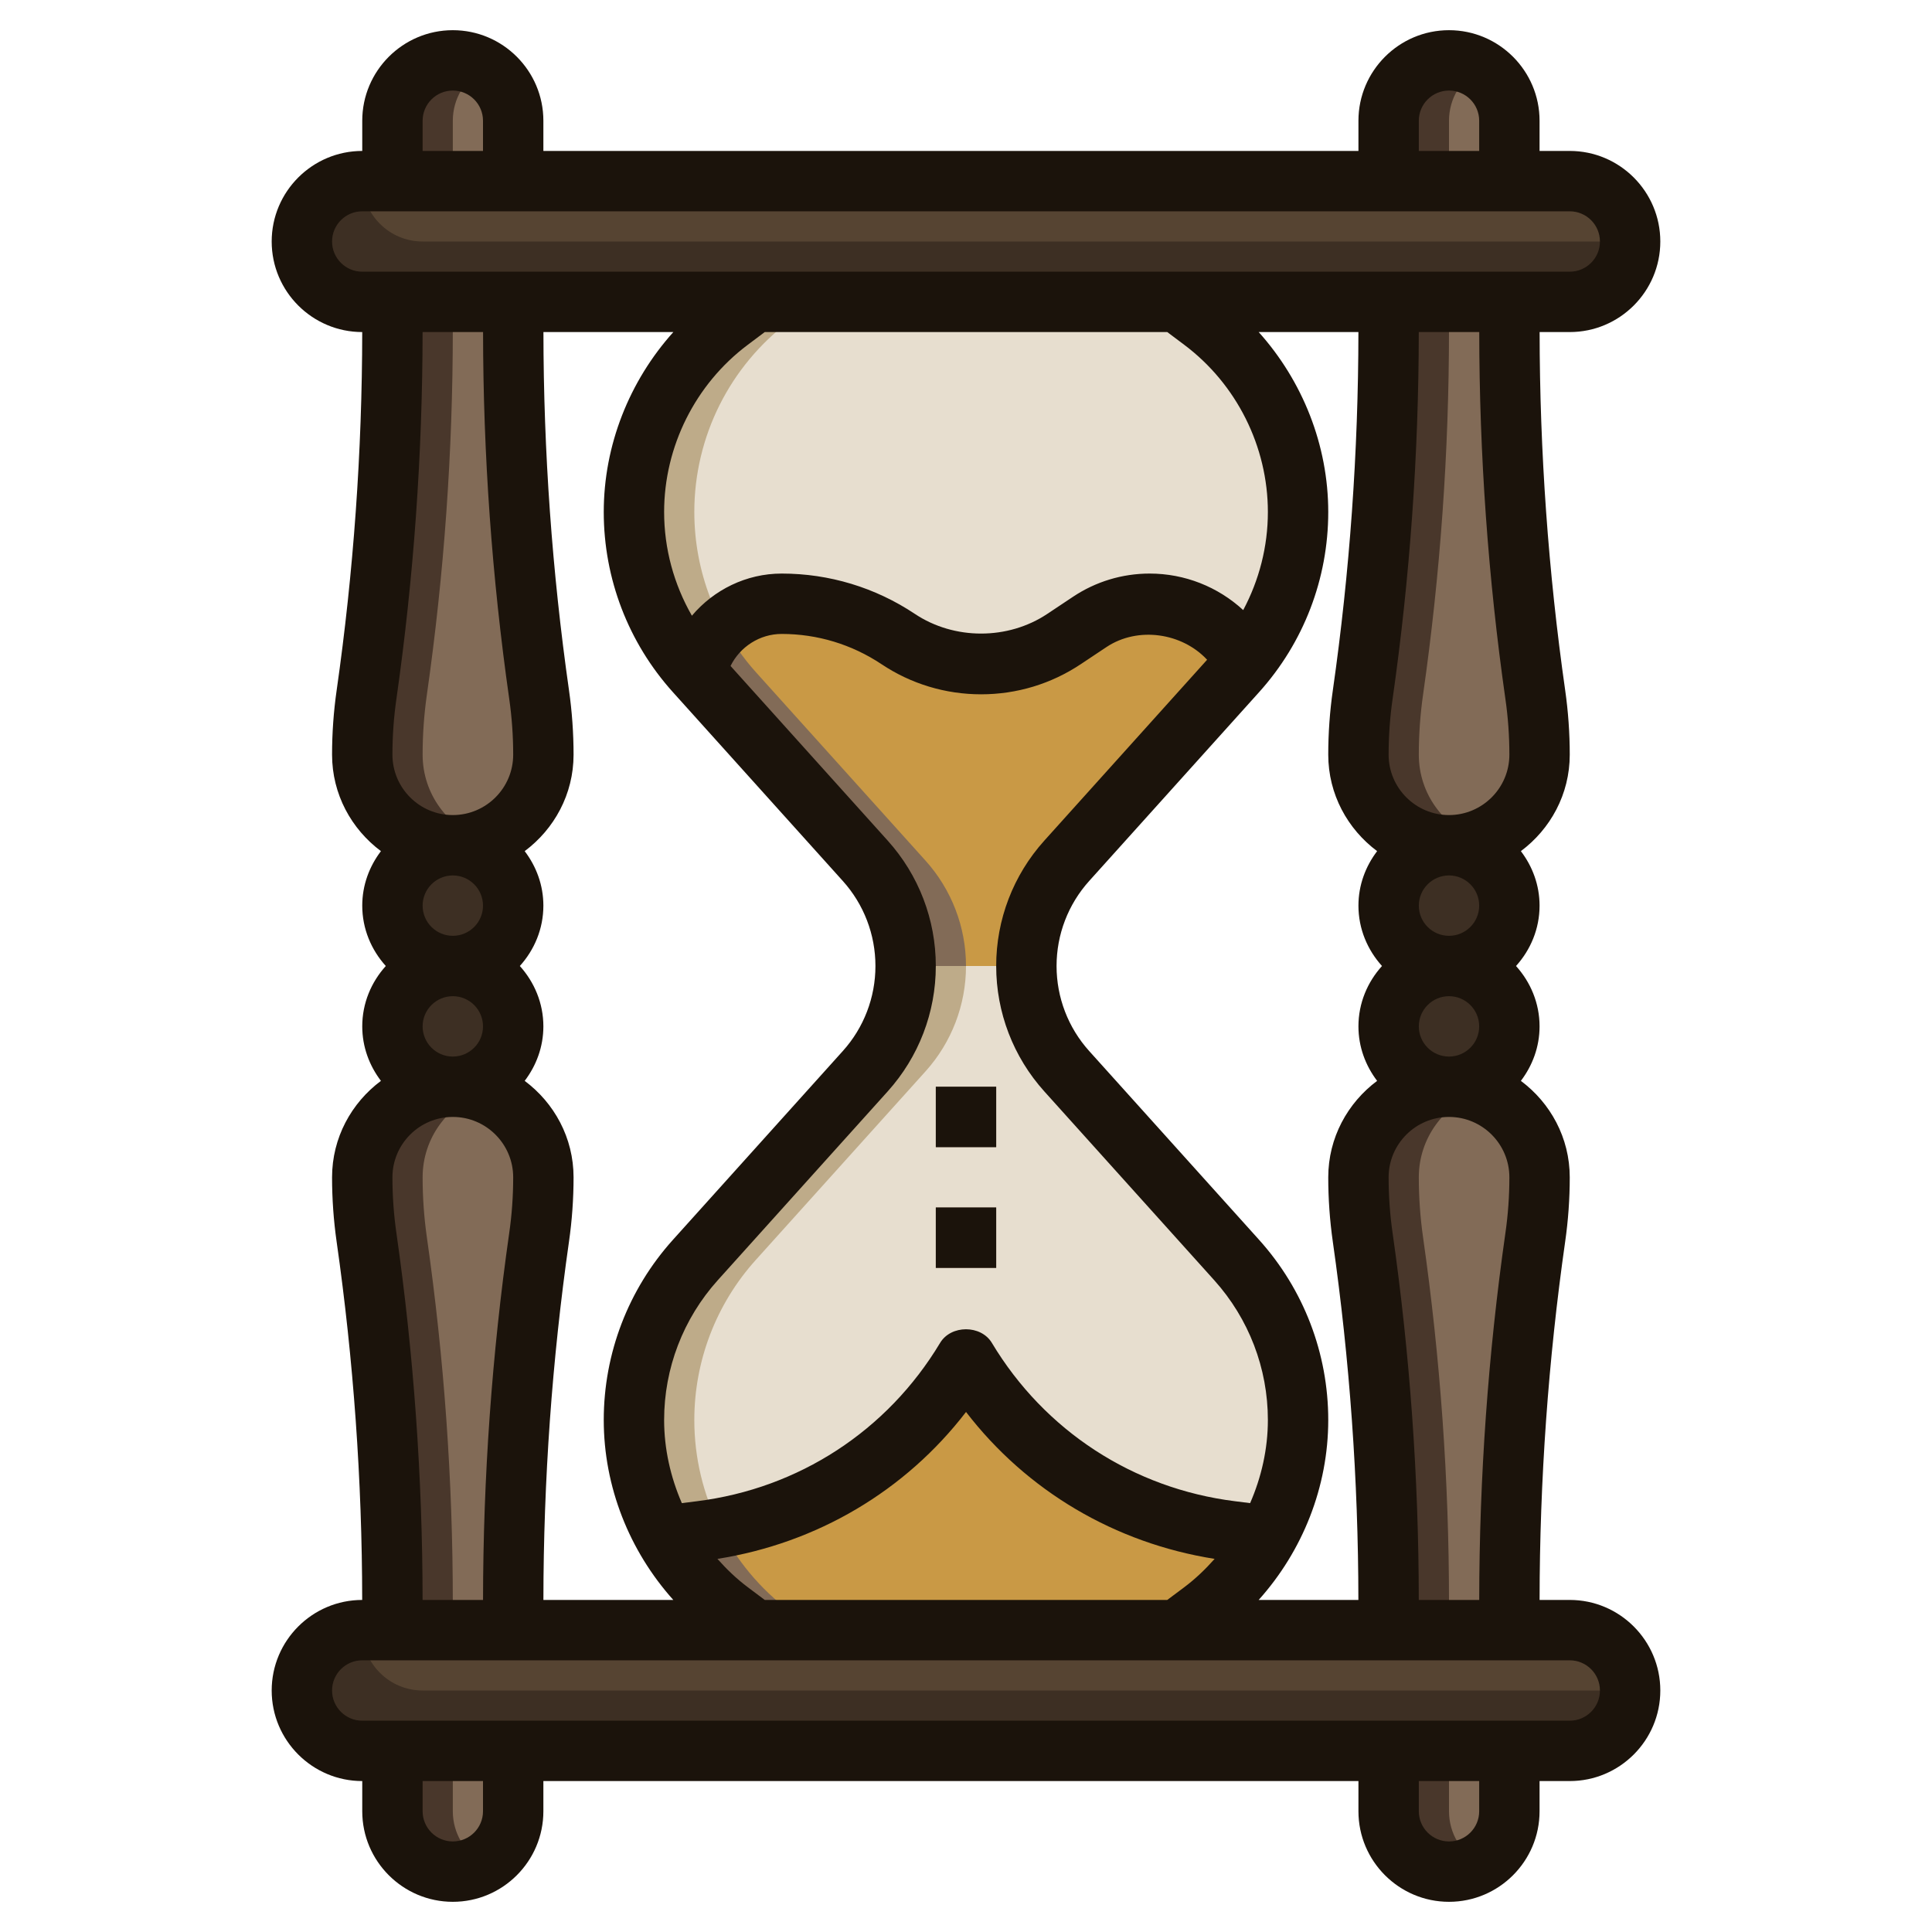 <svg id="Layer_3" height="300" viewBox="0 0 64 64" width="300" xmlns="http://www.w3.org/2000/svg" version="1.1" xmlns:xlink="http://www.w3.org/1999/xlink"><g width="100%" height="100%" transform="matrix(1,0,0,1,0,0)"><g><path d="m39 54 .832-.624c1.994-1.496 3.168-3.843 3.168-6.336 0-1.957-.724-3.844-2.033-5.299l-5.629-6.254c-.861-.957-1.338-2.199-1.338-3.487 0-1.288.477-2.53 1.338-3.487l5.629-6.254c1.309-1.454 2.033-3.342 2.033-5.299 0-2.493-1.174-4.841-3.168-6.337l-.832-.623h-14l-.832.624c-1.994 1.496-3.168 3.843-3.168 6.336 0 1.957.724 3.844 2.033 5.299l5.629 6.254c.861.957 1.338 2.199 1.338 3.487 0 1.288-.477 2.53-1.338 3.487l-5.629 6.254c-1.309 1.454-2.033 3.342-2.033 5.299 0 2.493 1.174 4.841 3.168 6.337l.832.623z" fill="#beab89" fill-opacity="1" data-original-color="#6ac4e8ff" stroke="none" stroke-opacity="1" style=""></path><path d="m43 47.04c0-1.957-.724-3.844-2.033-5.299l-5.629-6.254c-.861-.957-1.338-2.199-1.338-3.487s.477-2.53 1.338-3.487l5.629-6.254c1.309-1.454 2.033-3.342 2.033-5.299 0-2.493-1.174-4.841-3.168-6.337l-.832-.623h-12l-.832.624c-1.994 1.496-3.168 3.843-3.168 6.336 0 1.957.724 3.844 2.033 5.299l5.629 6.254c.861.957 1.338 2.199 1.338 3.487s-.477 2.53-1.338 3.487l-5.629 6.254c-1.309 1.454-2.033 3.342-2.033 5.299 0 2.493 1.174 4.841 3.168 6.337l.832.623h12l.832-.624c1.994-1.496 3.168-3.843 3.168-6.336z" fill="#e7decf" fill-opacity="1" data-original-color="#b3ddebff" stroke="none" stroke-opacity="1" style=""></path><path d="m46 53.071c0-4.042-.287-8.079-.859-12.081-.094-.659-.141-1.324-.141-1.99 0-1.657 1.343-3 3-3 1.657 0 3 1.343 3 3 0 .666-.047 1.331-.141 1.99-.572 4.002-.859 8.039-.859 12.081v6.929c0 1.105-.895 2-2 2-1.105 0-2-.895-2-2z" fill="#49372b" fill-opacity="1" data-original-color="#6d5844ff" stroke="none" stroke-opacity="1" style=""></path><path d="m46 10.929c0 4.042-.287 8.079-.859 12.081-.094.659-.141 1.324-.141 1.99 0 1.657 1.343 3 3 3 1.657 0 3-1.343 3-3 0-.666-.047-1.331-.141-1.99-.572-4.002-.859-8.039-.859-12.081v-6.929c0-1.105-.895-2-2-2-1.105 0-2 .895-2 2z" fill="#49372b" fill-opacity="1" data-original-color="#6d5844ff" stroke="none" stroke-opacity="1" style=""></path><circle cx="48" cy="30" fill="#3d2f23" r="2" fill-opacity="1" data-original-color="#3d2f23ff" stroke="none" stroke-opacity="1" style=""></circle><circle cx="48" cy="34" fill="#3d2f23" r="2" fill-opacity="1" data-original-color="#3d2f23ff" stroke="none" stroke-opacity="1" style=""></circle><path d="m49 36.184c-1.163.413-2 1.512-2 2.816 0 .666.047 1.331.141 1.99.572 4.002.859 8.039.859 12.081v6.929c0 .738.405 1.376 1 1.723.595-.346 1-.984 1-1.723v-6.929c0-4.042.287-8.079.859-12.081.094-.659.141-1.324.141-1.99 0-1.304-.837-2.403-2-2.816z" fill="#826b57" fill-opacity="1" data-original-color="#826b57ff" stroke="none" stroke-opacity="1" style=""></path><path d="m51 25c0-.666-.047-1.331-.141-1.99-.572-4.002-.859-8.039-.859-12.081v-6.929c0-.738-.405-1.376-1-1.723-.595.347-1 .985-1 1.723v6.929c0 4.042-.287 8.079-.859 12.081-.094.659-.141 1.324-.141 1.99 0 1.304.837 2.403 2 2.816 1.163-.413 2-1.512 2-2.816z" fill="#826b57" fill-opacity="1" data-original-color="#826b57ff" stroke="none" stroke-opacity="1" style=""></path><path d="m13 53.071c0-4.042-.287-8.079-.859-12.081-.094-.659-.141-1.324-.141-1.99 0-1.657 1.343-3 3-3 1.657 0 3 1.343 3 3 0 .666-.047 1.331-.141 1.99-.572 4.002-.859 8.039-.859 12.081v6.929c0 1.105-.895 2-2 2-1.105 0-2-.895-2-2z" fill="#49372b" fill-opacity="1" data-original-color="#6d5844ff" stroke="none" stroke-opacity="1" style=""></path><path d="m13 10.929c0 4.042-.287 8.079-.859 12.081-.094.659-.141 1.324-.141 1.99 0 1.657 1.343 3 3 3 1.657 0 3-1.343 3-3 0-.666-.047-1.331-.141-1.99-.572-4.002-.859-8.039-.859-12.081v-6.929c0-1.105-.895-2-2-2-1.105 0-2 .895-2 2z" fill="#49372b" fill-opacity="1" data-original-color="#6d5844ff" stroke="none" stroke-opacity="1" style=""></path><circle cx="15" cy="30" fill="#3d2f23" r="2" fill-opacity="1" data-original-color="#3d2f23ff" stroke="none" stroke-opacity="1" style=""></circle><circle cx="15" cy="34" fill="#3d2f23" r="2" fill-opacity="1" data-original-color="#3d2f23ff" stroke="none" stroke-opacity="1" style=""></circle><g fill="#826b57"><path d="m16 36.184c-1.163.413-2 1.512-2 2.816 0 .666.047 1.331.141 1.99.572 4.002.859 8.039.859 12.081v6.929c0 .738.405 1.376 1 1.723.595-.346 1-.984 1-1.723v-6.929c0-4.042.287-8.079.859-12.081.094-.659.141-1.324.141-1.99 0-1.304-.837-2.403-2-2.816z" fill="#826b57" fill-opacity="1" data-original-color="#826b57ff" stroke="none" stroke-opacity="1" style=""></path><path d="m18 25c0-.666-.047-1.331-.141-1.99-.572-4.002-.859-8.039-.859-12.081v-6.929c0-.738-.405-1.376-1-1.723-.595.347-1 .985-1 1.723v6.929c0 4.042-.287 8.079-.859 12.081-.094.659-.141 1.324-.141 1.99 0 1.304.837 2.403 2 2.816 1.163-.413 2-1.512 2-2.816z" fill="#826b57" fill-opacity="1" data-original-color="#826b57ff" stroke="none" stroke-opacity="1" style=""></path><path d="m31 36h2v2h-2z" fill="#826b57" fill-opacity="1" data-original-color="#826b57ff" stroke="none" stroke-opacity="1" style=""></path><path d="m31 40h2v2h-2z" fill="#826b57" fill-opacity="1" data-original-color="#826b57ff" stroke="none" stroke-opacity="1" style=""></path></g><path d="m52 6h-40c-1.105 0-2 .895-2 2 0 1.105.895 2 2 2h40c1.105 0 2-.895 2-2 0-1.105-.895-2-2-2z" fill="#3d2f23" fill-opacity="1" data-original-color="#3d2f23ff" stroke="none" stroke-opacity="1" style=""></path><path d="m52 58h-40c-1.105 0-2-.895-2-2 0-1.105.895-2 2-2h40c1.105 0 2 .895 2 2 0 1.105-.895 2-2 2z" fill="#3d2f23" fill-opacity="1" data-original-color="#3d2f23ff" stroke="none" stroke-opacity="1" style=""></path><path d="m52 54h-40c0 1.105.895 2 2 2h40c0-1.105-.895-2-2-2z" fill="#564432" fill-opacity="1" data-original-color="#564432ff" stroke="none" stroke-opacity="1" style=""></path><path d="m52 6h-40c0 1.105.895 2 2 2h40c0-1.105-.895-2-2-2z" fill="#564432" fill-opacity="1" data-original-color="#564432ff" stroke="none" stroke-opacity="1" style=""></path><path d="m41.27 21.89c-.09.13-.19.25-.3.37l-5.63 6.25c-.86.96-1.34 2.2-1.34 3.49h-4c0-1.29-.48-2.53-1.34-3.49l-5.6-6.22c.28-1.31 1.44-2.29 2.83-2.29 1.38 0 2.72.41 3.86 1.17.82.54 1.77.83 2.75.83s1.93-.29 2.75-.83l.85-.57c.59-.39 1.28-.6 1.98-.6 1.2 0 2.32.6 2.98 1.59z" fill="#826b57" fill-opacity="1" data-original-color="#826b57ff" stroke="none" stroke-opacity="1" style=""></path><path d="m32 45c-1.893 3.156-5.134 5.266-8.786 5.723-.453.057-.866.108-1.21.151.534.964 1.259 1.824 2.164 2.502l.832.624h14l.832-.624c.905-.679 1.63-1.539 2.164-2.502-.345-.043-.758-.095-1.21-.151-3.652-.457-6.893-2.567-8.786-5.723z" fill="#826b57" fill-opacity="1" data-original-color="#826b57ff" stroke="none" stroke-opacity="1" style=""></path><path d="m35.34 28.51 5.63-6.25c.11-.12.21-.24.3-.37l-.21-.3c-.66-.99-1.78-1.59-2.98-1.59-.7 0-1.39.21-1.98.6l-.85.57c-.82.54-1.77.83-2.75.83s-1.93-.29-2.75-.83c-1.14-.76-2.48-1.17-3.86-1.17-.74 0-1.409.283-1.921.74.294.541.646 1.054 1.064 1.519l5.629 6.254c.861.957 1.338 2.199 1.338 3.487h2c0-1.29.48-2.53 1.34-3.49z" fill="#c99945" fill-opacity="1" data-original-color="#9e8674ff" stroke="none" stroke-opacity="1" style=""></path><path d="m41.996 50.874c-.345-.043-.758-.095-1.21-.151-3.652-.457-6.893-2.567-8.786-5.723-1.782 2.97-4.762 4.995-8.15 5.606.542 1.075 1.329 2.028 2.318 2.77l.832.624h12l.832-.624c.905-.678 1.63-1.538 2.164-2.502z" fill="#c99945" fill-opacity="1" data-original-color="#9e8674ff" stroke="none" stroke-opacity="1" style=""></path><path d="m31 36h2v2h-2z" fill="#1b130b" fill-opacity="1" data-original-color="#000000ff" stroke="none" stroke-opacity="1" style=""></path><path d="m31 40h2v2h-2z" fill="#1b130b" fill-opacity="1" data-original-color="#000000ff" stroke="none" stroke-opacity="1" style=""></path><path d="m9 56c0 1.654 1.346 3 3 3v1c0 1.654 1.346 3 3 3s3-1.346 3-3v-1h27v1c0 1.654 1.346 3 3 3s3-1.346 3-3v-1h1c1.654 0 3-1.346 3-3s-1.346-3-3-3h-.999c.003-3.957.287-7.949.847-11.867.101-.701.152-1.419.152-2.133 0-1.311-.642-2.466-1.619-3.195.383-.504.619-1.125.619-1.805 0-.771-.301-1.468-.78-2 .48-.532.78-1.229.78-2 0-.68-.236-1.301-.619-1.805.977-.729 1.619-1.884 1.619-3.195 0-.714-.051-1.432-.151-2.132-.56-3.919-.844-7.911-.847-11.868h.998c1.654 0 3-1.346 3-3s-1.346-3-3-3h-1v-1c0-1.654-1.346-3-3-3s-3 1.346-3 3v1h-27v-1c0-1.654-1.346-3-3-3s-3 1.346-3 3v1c-1.654 0-3 1.346-3 3s1.345 2.999 2.999 3c-.003 3.957-.287 7.949-.847 11.867-.101.701-.152 1.419-.152 2.133 0 1.311.642 2.466 1.619 3.195-.383.504-.619 1.125-.619 1.805 0 .771.301 1.468.78 2-.48.532-.78 1.229-.78 2 0 .68.236 1.301.619 1.805-.977.729-1.619 1.884-1.619 3.195 0 .714.051 1.432.151 2.132.56 3.919.844 7.911.847 11.868-1.653.001-2.998 1.346-2.998 3zm7 4c0 .552-.448 1-1 1s-1-.448-1-1v-1h2zm33 0c0 .552-.448 1-1 1s-1-.448-1-1v-1h2zm-2.001-7c-.003-4.051-.294-8.139-.867-12.152-.088-.607-.132-1.229-.132-1.848 0-1.103.897-2 2-2s2 .897 2 2c0 .619-.044 1.241-.132 1.849-.573 4.013-.863 8.101-.867 12.151zm-33 0c-.003-4.051-.294-8.139-.867-12.152-.088-.607-.132-1.229-.132-1.848 0-1.103.897-2 2-2s2 .897 2 2c0 .619-.044 1.241-.132 1.849-.573 4.013-.863 8.101-.867 12.151zm-.999-28c0-.619.044-1.241.132-1.849.573-4.013.863-8.101.867-12.151h2.003c.003 4.051.294 8.139.867 12.152.087.607.131 1.229.131 1.848 0 1.103-.897 2-2 2s-2-.897-2-2zm4.381 10.805c.383-.504.619-1.125.619-1.805 0-.771-.301-1.468-.78-2 .48-.532.78-1.229.78-2 0-.68-.236-1.301-.619-1.805.977-.729 1.619-1.884 1.619-3.195 0-.714-.051-1.432-.151-2.132-.56-3.919-.844-7.911-.847-11.868h4.303c-1.458 1.624-2.305 3.749-2.305 5.961 0 2.207.813 4.326 2.29 5.967l5.629 6.255c.697.774 1.081 1.775 1.081 2.817s-.384 2.043-1.081 2.817l-5.629 6.255c-1.477 1.641-2.29 3.76-2.29 5.967 0 2.212.847 4.337 2.304 5.961h-4.303c.003-3.957.287-7.949.847-11.867.101-.701.152-1.419.152-2.133 0-1.311-.642-2.466-1.619-3.195zm21.286-24.805.565.424c1.732 1.3 2.768 3.369 2.768 5.537 0 1.145-.288 2.256-.817 3.249-.836-.77-1.935-1.21-3.099-1.21-.907 0-1.786.266-2.541.77l-.85.566c-1.303.869-3.084.869-4.387 0-1.31-.874-2.836-1.336-4.411-1.336-1.175 0-2.251.539-2.975 1.396-.596-1.039-.92-2.219-.92-3.435 0-2.168 1.035-4.237 2.768-5.537l.565-.424zm-4.072 25.155 5.629 6.255c1.145 1.274 1.776 2.917 1.776 4.629 0 .958-.213 1.893-.588 2.754l-.502-.063c-3.37-.421-6.306-2.333-8.053-5.245-.361-.602-1.354-.602-1.715 0-1.747 2.912-4.683 4.824-8.054 5.245l-.501.063c-.374-.861-.587-1.796-.587-2.754 0-1.712.631-3.355 1.776-4.629l5.629-6.255c1.029-1.142 1.595-2.618 1.595-4.155s-.566-3.013-1.595-4.155l-5.205-5.784c.313-.632.964-1.061 1.695-1.061 1.18 0 2.321.346 3.303 1 .979.654 2.122 1 3.303 1s2.323-.346 3.303-1l.85-.566c1.039-.69 2.5-.474 3.333.421l-5.391 5.99c-1.03 1.142-1.596 2.618-1.596 4.155s.566 3.013 1.595 4.155zm-9.262 16.845-.565-.424c-.369-.277-.7-.595-1.002-.936 3.299-.522 6.221-2.248 8.235-4.867 2.014 2.619 4.936 4.345 8.235 4.867-.303.341-.633.659-1.002.936l-.567.424zm18.667-5.961c0-2.207-.813-4.326-2.29-5.967l-5.629-6.255c-.697-.774-1.081-1.775-1.081-2.817s.384-2.043 1.081-2.817l5.629-6.255c1.477-1.641 2.29-3.76 2.29-5.967 0-2.212-.847-4.337-2.304-5.961h3.303c-.003 3.957-.287 7.949-.847 11.867-.101.701-.152 1.419-.152 2.133 0 1.311.642 2.466 1.619 3.195-.383.504-.619 1.125-.619 1.805 0 .771.301 1.468.78 2-.48.532-.78 1.229-.78 2 0 .68.236 1.301.619 1.805-.977.729-1.619 1.884-1.619 3.195 0 .714.051 1.432.151 2.132.56 3.919.844 7.911.847 11.868h-3.303c1.458-1.624 2.305-3.749 2.305-5.961zm3-13.039c0-.552.448-1 1-1s1 .448 1 1-.448 1-1 1-1-.448-1-1zm2-4c0 .552-.448 1-1 1s-1-.448-1-1 .448-1 1-1 1 .448 1 1zm.868-6.848c.088.607.132 1.229.132 1.848 0 1.103-.897 2-2 2s-2-.897-2-2c0-.619.044-1.241.132-1.849.573-4.013.863-8.101.867-12.151h2.003c.003 4.051.293 8.139.866 12.152zm-2.868-19.152c0-.552.448-1 1-1s1 .448 1 1v1h-2zm-33 0c0-.552.448-1 1-1s1 .448 1 1v1h-2zm-3 4c0-.552.448-1 1-1h40c.552 0 1 .448 1 1s-.448 1-1 1h-40c-.552 0-1-.448-1-1zm5 22c0 .552-.448 1-1 1s-1-.448-1-1 .448-1 1-1 1 .448 1 1zm-2 4c0-.552.448-1 1-1s1 .448 1 1-.448 1-1 1-1-.448-1-1zm-2 21h40c.552 0 1 .448 1 1s-.448 1-1 1h-40c-.552 0-1-.448-1-1s.448-1 1-1z" fill="#1b130b" fill-opacity="1" data-original-color="#000000ff" stroke="none" stroke-opacity="1" style=""></path></g></g></svg>